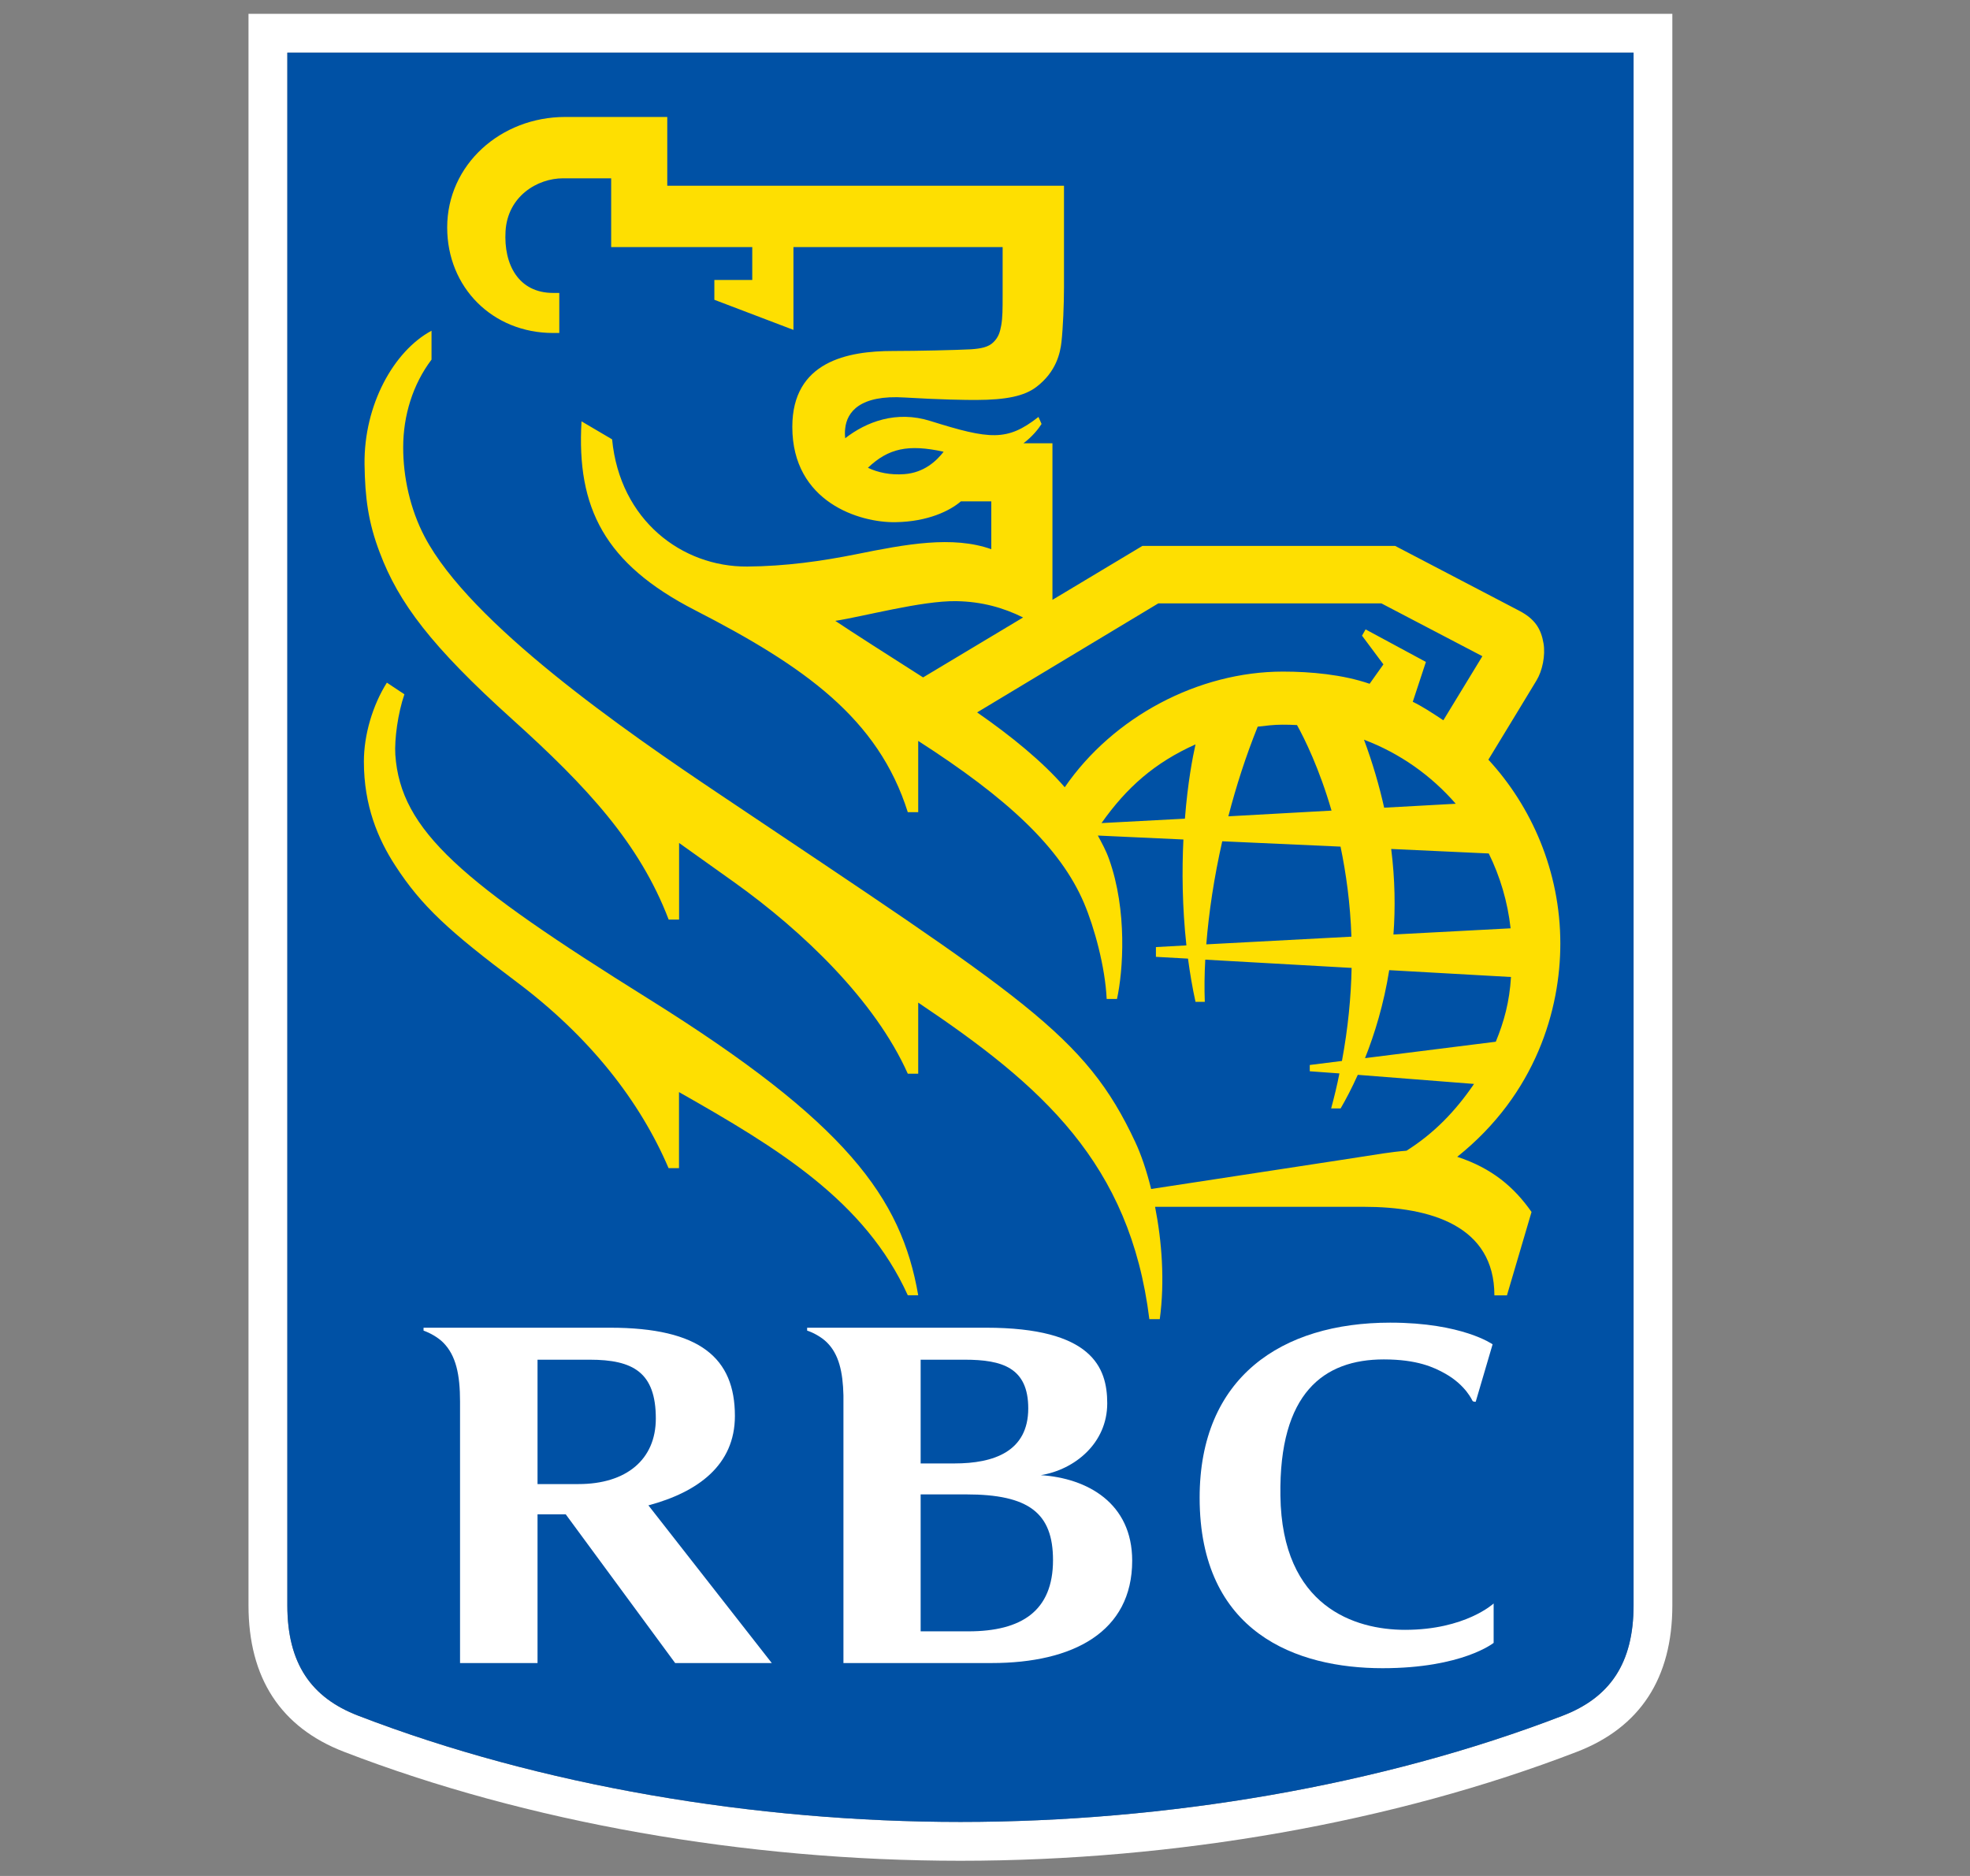 <svg width="21" height="20" viewBox="0 0 21 20" fill="none" xmlns="http://www.w3.org/2000/svg">
<rect x="0" y="0" width="21" height="20" fill="#808080" stroke="none"/>
<g clip-path="url(#clip0_9786_40644)">
<path d="M17.413 0.561V17.114C17.413 17.738 17.158 18.099 16.659 18.291C14.72 19.039 12.423 19.424 10.238 19.424C8.054 19.424 5.757 19.039 3.818 18.291C3.319 18.099 3.063 17.738 3.063 17.114V0.561H17.413ZM17.827 0.147H17.413H3.063H2.649V0.561V17.114C2.649 17.891 2.993 18.417 3.669 18.677C5.611 19.426 7.944 19.838 10.238 19.838C12.533 19.838 14.866 19.426 16.808 18.677C17.484 18.417 17.827 17.891 17.827 17.114V0.561L17.827 0.147Z" fill="white"/>
<path d="M17.414 17.114C17.414 17.737 17.158 18.099 16.659 18.291C14.72 19.039 12.423 19.424 10.239 19.424C8.054 19.424 5.758 19.039 3.818 18.291C3.319 18.099 3.063 17.737 3.063 17.114V0.561H17.414L17.414 17.114Z" fill="#0051A5"/>
<path d="M6.912 10.648C4.926 9.408 4.269 8.859 4.214 8.045C4.204 7.88 4.242 7.601 4.311 7.402L4.124 7.278C3.974 7.516 3.879 7.831 3.879 8.119C3.879 8.589 4.029 8.945 4.214 9.229C4.493 9.659 4.787 9.929 5.51 10.471C6.29 11.057 6.821 11.739 7.127 12.454H7.238V11.643C8.292 12.241 9.221 12.803 9.677 13.809H9.788C9.609 12.767 9.02 11.964 6.912 10.648Z" fill="#FEDF01"/>
<path d="M16.064 13.81H15.93C15.93 13.068 15.25 12.866 14.538 12.866H12.313C12.385 13.232 12.418 13.659 12.363 14.064H12.252C12.046 12.398 11.104 11.572 9.788 10.689V11.447H9.677C9.328 10.665 8.559 9.93 7.831 9.409H7.831C7.637 9.271 7.437 9.128 7.239 8.987V9.804H7.128C6.819 8.993 6.259 8.388 5.46 7.668C4.598 6.891 4.249 6.426 4.048 5.891C3.925 5.568 3.891 5.306 3.886 4.95C3.878 4.315 4.199 3.741 4.6 3.526V3.834C4.401 4.097 4.298 4.43 4.298 4.768C4.297 5.08 4.371 5.427 4.527 5.723C5.013 6.648 6.649 7.784 7.689 8.48C10.92 10.648 11.565 11.026 12.102 12.176C12.162 12.304 12.222 12.477 12.271 12.676C12.738 12.604 14.431 12.347 14.744 12.297C14.803 12.288 14.928 12.272 14.993 12.268C15.285 12.084 15.513 11.849 15.713 11.556L14.474 11.459C14.41 11.601 14.347 11.721 14.291 11.817H14.19C14.224 11.691 14.254 11.567 14.278 11.444L13.962 11.421V11.354L14.305 11.311C14.37 10.961 14.402 10.629 14.408 10.319L12.848 10.231C12.839 10.391 12.838 10.542 12.843 10.681H12.744C12.71 10.526 12.684 10.371 12.664 10.22L12.322 10.201V10.097L12.647 10.079C12.602 9.666 12.599 9.281 12.615 8.95L11.703 8.908C11.746 8.988 11.791 9.07 11.822 9.158C12.019 9.708 11.972 10.354 11.907 10.65H11.797C11.781 10.307 11.665 9.886 11.556 9.629C11.303 9.034 10.737 8.509 9.788 7.899V8.659H9.677C9.362 7.66 8.576 7.105 7.408 6.505C6.444 6.01 6.145 5.414 6.199 4.492L6.525 4.684C6.608 5.547 7.271 6.045 7.965 6.04C8.373 6.037 8.756 5.983 9.126 5.909C9.66 5.801 10.154 5.709 10.567 5.855V5.345H10.243C10.127 5.445 9.892 5.562 9.546 5.567C9.166 5.574 8.446 5.355 8.446 4.551C8.446 3.853 9.037 3.742 9.518 3.742C9.776 3.742 10.204 3.732 10.349 3.724C10.456 3.717 10.537 3.701 10.589 3.649C10.644 3.596 10.66 3.54 10.673 3.469C10.688 3.383 10.688 3.294 10.688 3.144C10.688 3.089 10.688 2.634 10.688 2.634H8.458V3.517L7.615 3.196V2.985H8.019V2.634H6.515V1.901H6.002C5.727 1.901 5.411 2.093 5.389 2.465C5.368 2.822 5.529 3.123 5.896 3.123H5.962V3.55H5.896C5.252 3.55 4.767 3.066 4.767 2.425C4.767 1.756 5.337 1.247 6.025 1.247H7.113V1.98H11.342C11.342 1.98 11.342 2.857 11.342 3.064C11.342 3.246 11.332 3.491 11.315 3.647C11.302 3.759 11.262 3.962 11.048 4.125C10.92 4.223 10.725 4.263 10.41 4.264C10.307 4.265 10.007 4.26 9.647 4.238C9.166 4.207 9.029 4.393 9.01 4.566C9.005 4.602 9.006 4.638 9.01 4.672C9.235 4.497 9.554 4.374 9.917 4.488C10.555 4.688 10.737 4.706 11.07 4.445L11.103 4.52C11.068 4.575 11.004 4.655 10.91 4.726H11.219V6.395L12.178 5.82H14.872C14.872 5.82 16.01 6.415 16.198 6.513C16.363 6.6 16.428 6.705 16.454 6.86C16.475 6.989 16.442 7.152 16.378 7.256C16.339 7.322 16.03 7.829 15.866 8.099C16.324 8.595 16.633 9.288 16.633 10.06C16.633 10.76 16.374 11.662 15.534 12.333C15.903 12.454 16.14 12.655 16.326 12.921L16.064 13.81ZM10.059 4.816C9.68 4.733 9.47 4.78 9.252 4.987C9.358 5.038 9.492 5.066 9.639 5.055C9.851 5.04 9.984 4.913 10.059 4.816ZM9.84 7.222L10.906 6.583C10.697 6.479 10.465 6.413 10.191 6.409C9.824 6.404 9.204 6.573 8.904 6.619C9.038 6.71 9.514 7.015 9.84 7.222ZM14.6 7.29L14.747 7.083L14.519 6.777L14.557 6.71L15.2 7.057L15.06 7.482C15.163 7.532 15.259 7.595 15.386 7.679L15.802 6.996L14.726 6.433H12.347L10.416 7.595C10.779 7.847 11.113 8.119 11.35 8.393C11.867 7.641 12.776 7.16 13.676 7.16C13.97 7.16 14.313 7.191 14.6 7.29ZM14.406 9.986C14.394 9.631 14.349 9.31 14.29 9.026L13.029 8.969C12.942 9.353 12.886 9.727 12.859 10.068L14.406 9.986ZM14.83 9.051C14.871 9.376 14.875 9.681 14.854 9.963L16.103 9.897C16.071 9.613 15.991 9.345 15.87 9.099L14.83 9.051ZM14.194 8.642C14.063 8.192 13.908 7.878 13.826 7.73C13.774 7.727 13.721 7.726 13.668 7.726C13.58 7.726 13.492 7.737 13.407 7.747C13.28 8.062 13.178 8.38 13.094 8.703L14.194 8.642ZM14.54 7.886C14.633 8.136 14.703 8.378 14.755 8.611L15.518 8.569C15.256 8.267 14.921 8.03 14.54 7.886ZM15.945 11.106C16.034 10.889 16.091 10.68 16.107 10.416L14.809 10.343C14.751 10.706 14.654 11.022 14.551 11.281L15.945 11.106ZM12.744 7.936C12.309 8.131 12.01 8.395 11.742 8.775L12.631 8.728C12.662 8.334 12.714 8.072 12.744 7.936Z" fill="#FEDF01"/>
<path d="M11.095 15.727C11.457 15.668 11.803 15.386 11.803 14.961C11.803 14.577 11.64 14.155 10.511 14.155C9.666 14.155 8.604 14.155 8.604 14.155V14.186C8.662 14.204 8.753 14.251 8.813 14.31C8.942 14.436 8.985 14.625 8.991 14.876V17.73C8.991 17.73 10.036 17.73 10.571 17.73C11.44 17.73 12.069 17.398 12.069 16.639C12.069 16.022 11.588 15.759 11.095 15.727ZM10.283 14.496C10.687 14.496 10.961 14.583 10.961 15.015C10.961 15.475 10.594 15.602 10.175 15.602C9.971 15.602 9.814 15.602 9.814 15.602V14.496C9.814 14.496 10.04 14.496 10.283 14.496ZM10.323 17.392C10.152 17.392 9.814 17.392 9.814 17.392V15.932C9.814 15.932 10.091 15.932 10.3 15.932C10.968 15.932 11.225 16.131 11.225 16.633C11.225 17.174 10.89 17.392 10.323 17.392Z" fill="white"/>
<path d="M7.197 17.73H8.227L6.912 16.049C7.439 15.908 7.834 15.62 7.834 15.096C7.834 14.481 7.466 14.155 6.503 14.155C5.649 14.155 4.515 14.155 4.515 14.155V14.186C4.588 14.212 4.67 14.259 4.723 14.312C4.862 14.45 4.904 14.659 4.904 14.942C4.904 14.943 4.904 17.73 4.904 17.73H5.73V16.145C5.73 16.145 5.909 16.145 6.031 16.145L7.197 17.73ZM5.73 14.496C5.73 14.496 6.043 14.496 6.286 14.496C6.749 14.496 6.991 14.631 6.991 15.123C6.991 15.562 6.675 15.822 6.167 15.822C5.964 15.822 5.73 15.822 5.73 15.822L5.73 14.496Z" fill="white"/>
<path d="M15.407 14.645C15.628 14.77 15.695 14.934 15.697 14.935C15.707 14.947 15.731 14.944 15.731 14.944L15.911 14.332C15.911 14.332 15.588 14.101 14.82 14.101C13.658 14.101 12.788 14.686 12.788 15.967C12.788 17.41 13.824 17.785 14.738 17.785C15.588 17.785 15.922 17.515 15.922 17.515V17.095C15.922 17.095 15.621 17.376 14.978 17.376C14.446 17.376 13.665 17.133 13.649 15.946C13.633 14.851 14.111 14.493 14.751 14.493C15.107 14.493 15.286 14.577 15.407 14.645Z" fill="white"/>
</g>
<defs>
<clipPath id="clip0_9786_40644">
<rect width="15.477" height="20" fill="white" transform="translate(2.5)"/>
</clipPath>
</defs>
</svg>
